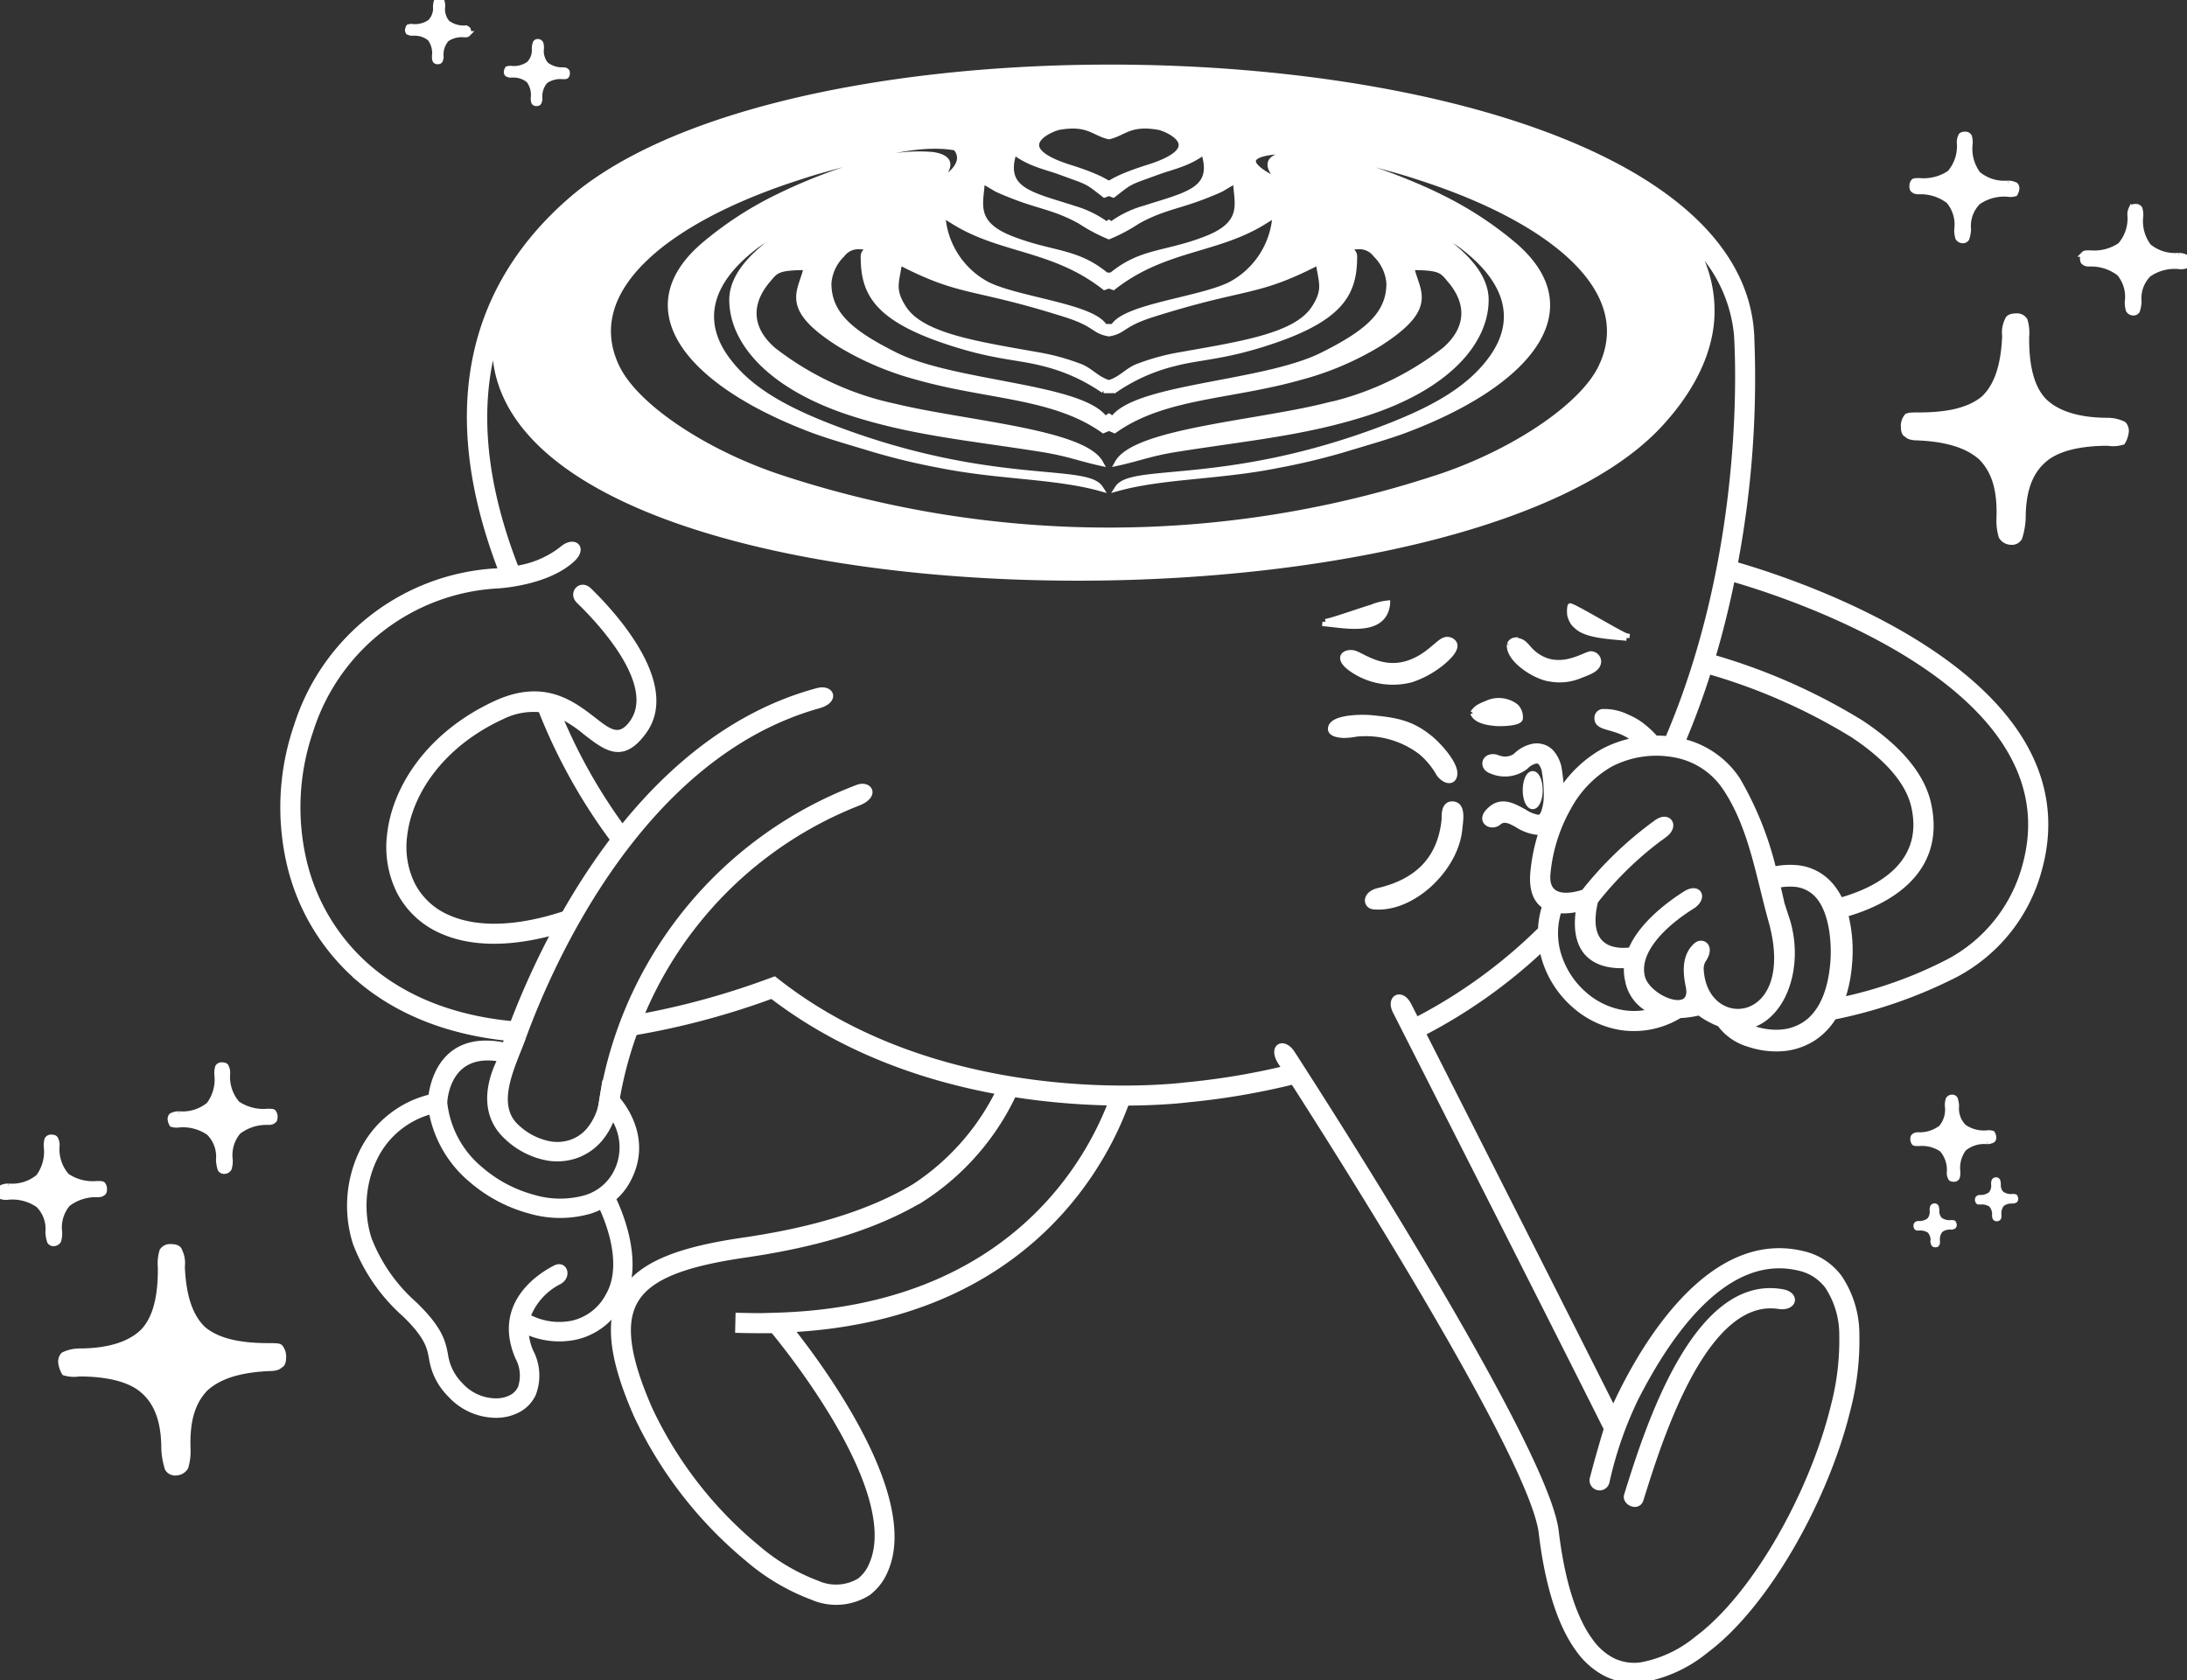 <svg xmlns="http://www.w3.org/2000/svg" xmlns:xlink="http://www.w3.org/1999/xlink" width="188.404" height="144.769" viewBox="0 0 188.404 144.769">
  <rect x="0" y="0" width="188.404" height="144.769" fill="#333333" stroke="none"/>
  <defs>
    <clipPath id="clip-path">
      <rect id="Rettangolo_14535" data-name="Rettangolo 14535" width="188.404" height="144.769" transform="translate(0 0)" fill="#fff" stroke="#fff" stroke-width="0.5"/>
    </clipPath>
  </defs>
  <g id="Raggruppa_2600" data-name="Raggruppa 2600" transform="translate(0 -2)">
    <g id="Raggruppa_2599" data-name="Raggruppa 2599" transform="translate(0 2)" clip-path="url(#clip-path)">
      <path id="Tracciato_11868" data-name="Tracciato 11868" d="M182.126,96.41c-.337,0-.609.623-.609,1.391s.273,1.39.609,1.39.609-.622.609-1.39-.273-1.391-.609-1.391m21.074,9.571a5.068,5.068,0,0,1,1.487-.1,2.982,2.982,0,0,1,1.987.966c1.28,1.4,1.494,4.181,1.329,5.954-.259,2.776-1.205,4.355-2.386,5.163a4.321,4.321,0,0,1-2.2.725,5.932,5.932,0,0,1-2.217-.305c-.219-.074-.424-.154-.613-.239,3.029-.636,4.679-4.952,3.471-9.055l-.482-1.476c-.1-.45-.224-1-.378-1.629m-4.956,11.947a7.127,7.127,0,0,1-1.773-.976,8.739,8.739,0,0,1-1.691.242,7.521,7.521,0,0,1-5.008,1.038,7.961,7.961,0,0,1-4.088-1.953,8.634,8.634,0,0,1-2.478-3.786,8.018,8.018,0,0,1-.263-1.064,45.393,45.393,0,0,1-10.291,7.3c3.633,7.162,12.509,24.668,16.431,32.494,1.748-3.909,7.731-15.526,16.3-13.462a5.378,5.378,0,0,1,3.156,2.048,8.772,8.772,0,0,1,1.48,4.905,23.442,23.442,0,0,1-.741,6.359c-1.882,7.809-7.043,16.979-12.233,20.842a11.762,11.762,0,0,1-5.453,2.516,5.462,5.462,0,0,1-3.15-.515,6.647,6.647,0,0,1-2.331-2.036c-1.853-2.488-2.784-6.437-3.215-10.077-.741-6.245-16.305-30.956-21.4-38.9a62.528,62.528,0,0,1-9.044,1.543h0c-.655.084-20.865,2.585-35.868-8.936a66.839,66.839,0,0,1-13.006,3.353q.087-.25.195-.543c.081-.22.165-.442.25-.661l.044-.111a67.181,67.181,0,0,0,12.414-3.311l.321-.116.269.21c14.847,11.619,35.185,8.9,35.244,8.891l.017,0a61.505,61.505,0,0,0,8.46-1.413l-.365-.565c-.861-1.333.225-1.924.977-.76,3.215,4.973,21.875,34.092,22.716,41.178.411,3.469,1.279,7.2,2.979,9.487a5.422,5.422,0,0,0,1.892,1.664,4.253,4.253,0,0,0,2.455.395,10.591,10.591,0,0,0,4.863-2.279c4.979-3.706,9.945-12.568,11.769-20.137a22.219,22.219,0,0,0,.708-6.021,7.594,7.594,0,0,0-1.238-4.224,4.174,4.174,0,0,0-2.451-1.584c-6.763-1.639-11.8,6.721-14.106,11.232a32.564,32.564,0,0,0-2.5,7.223.617.617,0,1,1-1.2-.289c.433-1.662.92-3.32,1.214-4.295-4.211-8.428-15.988-31.642-18.193-35.987-.584-1.151.5-1.735,1.118-.523l.662,1.3a44.226,44.226,0,0,0,10.74-7.811,7.443,7.443,0,0,1,.361-2.026c-.7-.432-1.165-1.3-1.018-2.914a15.577,15.577,0,0,1,.733-3.488l-.015,0a1.673,1.673,0,0,1-.322.02,3.953,3.953,0,0,1-1.767-.634c-.568-.313-1.125-.619-1.605-.212-.628.532-1.634-.056-.931-.86,1.024-1.17,2.065-.6,3.13-.01a3.171,3.171,0,0,0,1.206.484.472.472,0,0,0,.091-.006c.161-.026.29-.189.391-.433a4.232,4.232,0,0,0,.242-1.425,10.837,10.837,0,0,0-.147-2.01,1.681,1.681,0,0,0-.358-.9.464.464,0,0,0-.2-.125.575.575,0,0,0-.256-.011,1.706,1.706,0,0,0-.849.494,2.884,2.884,0,0,1-2.927.379c-.944-.308-.61-1.474.485-1.13a1.621,1.621,0,0,0,1.583-.133,2.928,2.928,0,0,1,1.511-.828,1.78,1.78,0,0,1,.806.045,1.684,1.684,0,0,1,.73.449,2.845,2.845,0,0,1,.692,1.561,12.493,12.493,0,0,1,.165,1.837,10.36,10.36,0,0,1,3.6-3.443,9.525,9.525,0,0,1,2.858-.991q-.116-.1-.239-.188c-1.569-1.173-3.188-.752-3.084-1.8a.51.51,0,0,1,.433-.457,4.385,4.385,0,0,1,2.128.461,5.479,5.479,0,0,1,1.447.875,7.4,7.4,0,0,1,.987.952,9.631,9.631,0,0,1,1.074.049c6.186-14.405,6.26-29.624,5.952-34.826a12.655,12.655,0,0,0-3.859-7.957,11.109,11.109,0,0,1,1.653,6.713c-.3,3.678-2.451,6.808-4.478,8.988C175.16,85.544,94.384,83.941,92.755,60.213a9.724,9.724,0,0,1,0-1.261c-1.618,5.469-1.238,12.023,1.792,19.772a8.389,8.389,0,0,0,3.928-1.654c1.051-.946,1.96-.155.935.809-2.192,2.061-6.336,2.285-6.524,2.294h0A17.933,17.933,0,0,0,76.835,92.649a20.3,20.3,0,0,0-.642,10.993,17.411,17.411,0,0,0,5.735,9.557c3.163,2.677,7.589,4.5,13.4,4.845-.075.194-.147.386-.217.572-.081.217-.151.407-.212.575l-.02.055c-5.923-.418-10.469-2.328-13.749-5.1a18.635,18.635,0,0,1-6.141-10.229,21.543,21.543,0,0,1,.676-11.664A19.141,19.141,0,0,1,92.806,78.941h.007s.181-.008.478-.038c-5.523-14.35-2.243-24.779,5.962-31.922,21.137-18.4,100.151-14.674,101.7,11.524a86.314,86.314,0,0,1-1.423,19.854c4.688,1.336,30.85,9.584,26.212,26.284a14.438,14.438,0,0,1-7.2,9.042,40.676,40.676,0,0,1-10.492,3.644,5.8,5.8,0,0,1-1.66,1.766,5.682,5.682,0,0,1-2.891.961,7.3,7.3,0,0,1-2.733-.375,4.7,4.7,0,0,1-2.523-1.752m10.494-2.035a36.593,36.593,0,0,0,9.2-3.281,13.262,13.262,0,0,0,6.621-8.3c4.3-15.482-20.5-23.376-25.26-24.742-.447,2.209-1,4.488-1.687,6.794a51.648,51.648,0,0,1,12.784,5.64c2.853,1.892,5.187,4.223,5.8,6.961,1.382,6.218-4.093,8.654-7.156,9.517q.026.092.05.185a12.73,12.73,0,0,1,.285,4.251,11.936,11.936,0,0,1-.63,2.972m-.131-8.567c2.692-.739,7.55-2.822,6.379-8.093-.527-2.372-2.657-4.462-5.274-6.2a50.3,50.3,0,0,0-12.464-5.489c-.636,2.019-1.375,4.053-2.231,6.074a7.837,7.837,0,0,1,4.716,3.264,28.567,28.567,0,0,1,3.123,7.768,6.469,6.469,0,0,1,1.955-.139,4.317,4.317,0,0,1,2.874,1.407,5.532,5.532,0,0,1,.922,1.406m-18.019,4.268c.942-2.279,3.509-4.1,4.714-4.858,1.122-.705,1.683.369.507,1.094-1.527.943-4.879,3.447-4.276,6.054.436,1.889,4.587,3.556,4.017.82-.264-1.267-.319-2.629.65-3.5.532-.48,1.368.068.636,1.183a1.442,1.442,0,0,0-.235.877c.318,5.717,8.646,4.984,6.076-4.206-1.092-3.9-1.7-8.116-3.968-11.486a6.662,6.662,0,0,0-4.3-2.824,8.561,8.561,0,0,0-5.657.841,9.53,9.53,0,0,0-3.562,3.7,14.257,14.257,0,0,0-1.791,5.708c-.237,2.61,2.448,1.849,3.142,1.61a31.337,31.337,0,0,1,6.224-5.978c1.027-.782,1.73.233.737.989a29.462,29.462,0,0,0-6,5.757c-1.067,4.458,2.058,4.368,3.081,4.227m1.9,5.255a3.563,3.563,0,0,1-2.162-2.689,3.879,3.879,0,0,1-.076-1.288c-1.648.123-4.875-.209-4.134-4.869a5.759,5.759,0,0,1-1.748.152,6.371,6.371,0,0,0,.007,3.961,7.4,7.4,0,0,0,2.125,3.24,6.717,6.717,0,0,0,3.446,1.654,6.066,6.066,0,0,0,2.542-.161m11.12,24.2c-7.5-1.308-11.626,11.935-13.365,17.509-.192.614.936,1.145,1.179.367,1.631-5.228,5.5-17.634,11.9-16.668,1.327.2,1.6-.98.29-1.208M99.961,81.485c1.564,1.5,7.011,7.138,4.6,10.509-1.088,1.517-2.03.785-3.289-.192-1.893-1.47-4.327-3.361-8.462-1.462-5.6,2.573-8.662,7.134-9.125,11.274a8.6,8.6,0,0,0,.806,4.887,7.407,7.407,0,0,0,3.641,3.411c2.583,1.163,6.3,1.283,11.141-.331l.11-.2q.235-.422.472-.832.174-.3.358-.612c-5.165,1.993-9.012,2-11.574.848a6.192,6.192,0,0,1-3.047-2.846,7.379,7.379,0,0,1-.68-4.192c.42-3.756,3.238-7.914,8.41-10.289a6.1,6.1,0,0,1,3.365-.614,48.468,48.468,0,0,0,6.876,12.071q.182-.243.353-.465t.389-.5l.03-.038A46.81,46.81,0,0,1,98.2,91.277a11.321,11.321,0,0,1,2.314,1.5c1.839,1.428,3.216,2.5,5.052-.064,2.98-4.158-3.031-10.459-4.742-12.115-.726-.7-1.522.248-.858.886m73.808-10.55c6.47-2.1,12.572-6.09,14.247-9.559,3.234-6.7-4.366-12.688-15.274-16.269-.991-.326-1.546-.508-2.594-.8-.9-.252-1.937-.523-2.913-.822-3.853-1.179-13.652-1.313-6.9,1.916-.384-.674-1.831-1.954.44-2.334,3.924-.655,11.575,2.694,13.558,3.723a30.5,30.5,0,0,1,6.012,3.916c6.767,5.611,1.513,12.012-9.16,16.042-1.486.561-3.509,1.129-5.129,1.624a57.372,57.372,0,0,1-5.967,1.434c-4.989,1-9.818.895-13.718,1.975,1.2-1.853,9.113-.082,22.181-4.875,4.895-1.8,8.087-3.6,10.04-6.306,2.427-3.368,1.383-6.776-2.659-9.786a22.991,22.991,0,0,0-4.437-2.405l-.257-.013.312.17c3.438,1.868,6.524,4.287,6.524,6.981,0,3.658-3.364,7.581-10.56,9.837-5.212,1.634-9.917,2.046-16.092,3.024-2.222.352-3.246.792-5.052,1.187,1.506-2.674,11.754-3.392,17.714-4.848a25.644,25.644,0,0,0,10.474-4.879c2.15-1.884,2.122-4.062.457-6.022-.693-.816-.789-1.109-3.357-1.109.426,2.117,2.209,3.423-2.847,6.622a25.616,25.616,0,0,1-6.723,2.85c-6.015,1.705-11.728,1.545-15.994,4.577l-.479-.2-.479.2c-4.266-3.031-9.979-2.872-15.994-4.577a25.623,25.623,0,0,1-6.723-2.85c-5.056-3.2-3.272-4.505-2.847-6.622-2.569,0-2.664.293-3.357,1.109-1.665,1.96-1.693,4.139.457,6.022a25.643,25.643,0,0,0,10.474,4.879c5.96,1.456,16.208,2.174,17.714,4.848-1.806-.4-2.83-.836-5.052-1.187-6.175-.978-10.88-1.39-16.092-3.024-7.2-2.256-10.561-6.179-10.561-9.837,0-2.694,3.086-5.112,6.524-6.981l.271-.148-.267.014a22.771,22.771,0,0,0-4.385,2.382c-4.042,3.01-5.086,6.418-2.659,9.786,1.953,2.71,5.145,4.51,10.04,6.306,13.068,4.794,20.985,3.023,22.181,4.875-3.9-1.08-8.729-.98-13.718-1.975a57.354,57.354,0,0,1-5.967-1.434c-1.62-.5-3.644-1.063-5.129-1.624-10.673-4.03-15.927-10.431-9.16-16.042a30.494,30.494,0,0,1,6.012-3.916,46.774,46.774,0,0,1,8.039-3.1,14.108,14.108,0,0,1,5.519-.626c2.271.379.823,1.66.44,2.334,1.6-.763,2.4-1.985,1.51-2.966-2.516-.461-5.595.236-7.643.822-.275.079-.532.156-.767.227-.976.3-2.015.57-2.913.822-1.048.294-1.6.477-2.594.8-10.909,3.582-18.509,9.569-15.275,16.269,1.675,3.47,7.778,7.455,14.247,9.559a90.417,90.417,0,0,0,56.308,0M149.012,44.15c5.4-1.7,1.651-3.366.866-3.5-2.478-.427-2.968.519-4.263.815-1.3-.3-1.786-1.241-4.263-.815-.785.135-4.532,1.8.866,3.5,5.794,1.823,1,1.823,6.794,0m-.442,3.564c3.737-1.21,6.322-1.563,5.223-4.917A7.685,7.685,0,0,1,151.95,43.8c-.839.323-1.37.436-2.288.774-2.368.87-2.1.683-3.67,1.914-.469-.17-.286-.17-.755,0-1.574-1.23-1.3-1.044-3.67-1.914-.917-.337-1.448-.451-2.287-.774a7.685,7.685,0,0,1-1.843-1.007c-1.1,3.353,1.486,3.706,5.223,4.917a9.044,9.044,0,0,1,2.75,1.36l.205-.147.205.147a9.042,9.042,0,0,1,2.75-1.36m5.485,2.578c3.529-1.386,2.511-3.257,2.506-5.049l-1.24.736c-.4.2-.831.366-1.3.555-2.4.963-3.738,1.017-5.931,2.23a14.75,14.75,0,0,1-2.474,1.318,14.747,14.747,0,0,1-2.474-1.318c-2.193-1.213-3.535-1.266-5.931-2.23-.469-.189-.9-.352-1.3-.555l-1.24-.736c-.005,1.792-1.023,3.663,2.506,5.049,3.573,1.4,5.607,1.01,8.211,3.163h.457c2.6-2.152,4.638-1.759,8.211-3.163m2.027,3.963a7.286,7.286,0,0,0,3.876-6.046l-.772.462c-4.132,2.688-8.707,2.276-13.193,5.782-.466-.154-.289-.154-.755,0-4.486-3.506-9.061-3.094-13.192-5.782l-.772-.462a7.286,7.286,0,0,0,3.876,6.046c2.695,1.327,9.1,1.878,10.089,3.632h.755c.988-1.754,7.394-2.305,10.089-3.632m7.211,2.046c1.088-1.661.612-2.291.385-4.011-5.405,2.8-6.173,1.936-14.293,4.5-2.7.854-2.414,1.426-3.769,1.666-1.355-.24-1.067-.812-3.769-1.666-8.12-2.566-8.888-1.7-14.293-4.5-.227,1.72-.7,2.349.385,4.011,1.606,2.451,6.535,3.116,11.977,4.093a19.158,19.158,0,0,1,3.334.969c.893.406,1.327,1.051,2.366,1.363,1.039-.313,1.473-.958,2.366-1.363a19.146,19.146,0,0,1,3.333-.969c5.442-.978,10.371-1.642,11.977-4.093m.7,4.038c3.9-1.94,5.778-3.556,5.778-6.2a3.876,3.876,0,0,0-1.16-2.489,1.745,1.745,0,0,0-1.567-.7c-1.353.013-.293.268-.293.849,0,3.178-1.054,5.453-8.028,7.607-3.5,1.08-5.41,1.074-7.44,1.606a15.638,15.638,0,0,0-5.212,2.339c-.15-.039-.3-.087-.455-.143-.153.056-.305.1-.455.143a15.641,15.641,0,0,0-5.212-2.339c-2.03-.532-3.943-.526-7.44-1.606-6.974-2.154-8.028-4.428-8.028-7.607,0-.582,1.061-.836-.293-.849a1.745,1.745,0,0,0-1.567.7,3.876,3.876,0,0,0-1.16,2.489c0,2.642,1.874,4.258,5.779,6.2,5.063,2.515,16.081,2.658,18.034,5.5l.344-.222.343.222c1.953-2.838,12.97-2.98,18.034-5.5m26.216,24.345.013-.135c-.4-.072-4.405-2.5-4.856-2.586a2.188,2.188,0,0,0-.006.812,2.275,2.275,0,0,0,.292.629,3.042,3.042,0,0,0,.462.427c.906.653,2.8.727,4.1.853m-25.954-1.377-.013.135c1.911.187,5.093.852,5.346-1.726a4.906,4.906,0,0,0-1.328.347c-.845.241-3.437,1.169-4,1.244m12.72,7.851c.264.643,1.194.8,1.891.866.548.054,2.112,0,2.151-.4a1.289,1.289,0,0,0-.359-1.008,2.4,2.4,0,0,0-2.537-.25,4.248,4.248,0,0,0-.631.29,1.5,1.5,0,0,0-.515.506m3.164-5.89c-.126,1.292,2.278,2.811,3.528,2.933a4.522,4.522,0,0,0,2.55-.3c.775-.3,1.482-.535,1.542-1.144a.647.647,0,0,0-.615-.673c-.463-.045-2.813,1.755-4.977-.066-.684-.576-.693-1.033-1.582-1.119a.521.521,0,0,0-.444.365m-13.557.719c-.851-.083-1.489.619.53,1.736a6.209,6.209,0,0,0,4.513.549,8.268,8.268,0,0,0,2.726-1.516c.411-.352,1.6-1.393.7-1.84a.672.672,0,0,0-.595,0c-.332.125-1.034.875-1.8,1.362-3.087,1.966-5.269-.213-6.073-.292m-1.86,6.494c-.047.481.689.544,1.034.578a5.833,5.833,0,0,0,1.149-.111,7.87,7.87,0,0,1,5.6,1.574,6.814,6.814,0,0,1,1.553,1.889c.563.716,1.243.717,1.31.04.089-.909-1.348-2.481-2.069-3.078-1.688-1.4-3.07-1.58-5.154-1.783-.62-.06-3.328-.095-3.424.892m9.792,7.837c-.328,3.355-2.261,5.364-5.67,6.163-1.233.289-1.109,1.282-.445,1.347,3.34.326,7.063-3.266,7.392-6.635.071-.729.345-2.078-.538-2.165-.857-.084-.724,1.132-.739,1.291" transform="translate(-50.087 -29.713)" fill="#fff" stroke="#fff" stroke-width="0.5" fill-rule="evenodd"/>
      <path id="Tracciato_11869" data-name="Tracciato 11869" d="M731.361,412.989c-1.3.663-5.17,3.088-3.221,7.666a3.315,3.315,0,0,1,.228,2.679,1.789,1.789,0,0,1-.793.821,2.83,2.83,0,0,1-1.3.309,4.166,4.166,0,0,1-3.109-1.388,4.6,4.6,0,0,1-1.3-2.587c-.21-1.095-.426-2.22-2.663-4.378a14.475,14.475,0,0,1-3.928-5.647,9.529,9.529,0,0,1,.454-6.865,7.611,7.611,0,0,1,4.97-4.144,9.974,9.974,0,0,0,3.443,5.929,12.787,12.787,0,0,0,5.019,2.661,9.272,9.272,0,0,0,5.174.013,6.287,6.287,0,0,0,.99-.415c.554,1.17,2.046,4.785.76,7.436-.046.1-.1.2-.158.3h0a4.659,4.659,0,0,1-3.069,2.38,5.678,5.678,0,0,1-3.7-.477c-.057-.028-.122-.062-.2-.1a5.577,5.577,0,0,1,2.719-3.033c.835-.461.468-1.56-.317-1.16m-2.774-19.911c2.333-6.378,10.135-24.294,25.452-28.57,1.568-.438,1.109-1.578-.093-1.255l-.327.09c-16.862,4.775-24.843,25.318-26.6,30.473-5.217-1.093-6.182,3.015-6.358,4.437a8.86,8.86,0,0,0-6.017,4.9,10.649,10.649,0,0,0-.482,7.68,15.584,15.584,0,0,0,4.229,6.125c1.967,1.9,2.148,2.839,2.323,3.754a5.59,5.59,0,0,0,1.574,3.147,5.358,5.358,0,0,0,4,1.782,4.006,4.006,0,0,0,1.842-.448,2.949,2.949,0,0,0,1.305-1.36,4.409,4.409,0,0,0-.212-3.633,4.947,4.947,0,0,1-.42-1.786,6.833,6.833,0,0,0,4.321.492,5.8,5.8,0,0,0,3.833-2.953v0q.09-.162.187-.362c1.567-3.23-.289-7.49-.831-8.6a5.4,5.4,0,0,0,1.312-1.638c2.108-4.01-1.216-7.218-1.225-7.227l-.818-.805-.174,1.134a5.184,5.184,0,0,1-1.172,2.7,3.566,3.566,0,0,1-1.492,1.013,3.779,3.779,0,0,1-1.829.151,5.672,5.672,0,0,1-2.864-1.445c-2.2-1.951-.348-5.359.538-7.784m-1.937,1.866c-4.511-.829-4.834,3.322-4.857,3.776a8.688,8.688,0,0,0,3.118,5.776,11.59,11.59,0,0,0,4.55,2.409,8.107,8.107,0,0,0,4.513.031,4.373,4.373,0,0,0,2.61-2.138,4.765,4.765,0,0,0-.306-4.953,5.845,5.845,0,0,1-1.165,2.078,4.729,4.729,0,0,1-1.986,1.341,4.937,4.937,0,0,1-2.392.205,6.835,6.835,0,0,1-3.468-1.726c-2.5-2.216-1.36-5.324-.631-6.748h0Z" transform="translate(-683.515 -303.715)" fill="#fff" stroke="#fff" stroke-width="0.5" fill-rule="evenodd"/>
      <path id="Tracciato_11870" data-name="Tracciato 11870" d="M694.208,442.088a33.536,33.536,0,0,1,21.04-26.783c1.572-.648.889-1.691-.146-1.274a34.835,34.835,0,0,0-22.126,27.951Z" transform="translate(-641.263 -346.144)" fill="#fff" stroke="#fff" stroke-width="0.5" fill-rule="evenodd"/>
      <path id="Tracciato_11871" data-name="Tracciato 11871" d="M599.983,571.921c-1.814,5.007-8.515,18.155-29,18.737l-1.281.036,0,0c-.57,0-1.241-.011-1.963-.029l-.029,1.232c1.238.032,2.33.033,3.03.028,1.575,1.907,11.265,14.029,8.488,20.223a3.394,3.394,0,0,1-1.053,1.383,3.992,3.992,0,0,1-3.685.194,17.158,17.158,0,0,1-5.16-3.073,34.42,34.42,0,0,1-9.247-11.934c-2.044-4.672-2.393-7.664-1.072-9.605,1.337-1.966,4.444-2.995,9.28-3.7,5.07-.742,10.64-2.045,15.258-4.816a21.763,21.763,0,0,0,8.253-9.835l-1.368.026a20.788,20.788,0,0,1-7.517,8.752c-4.444,2.665-9.86,3.928-14.8,4.651-5.179.758-8.551,1.926-10.12,4.234-1.586,2.332-1.269,5.69.962,10.789a35.741,35.741,0,0,0,9.6,12.4,18.374,18.374,0,0,0,5.552,3.29,5.13,5.13,0,0,0,4.806-.377,4.6,4.6,0,0,0,1.444-1.871c2.82-6.291-5.454-17.481-8.1-20.815,20.886-1.124,27.424-15.2,29.049-19.979-.45.024-.924.047-1.326.062" transform="translate(-504.127 -477.288)" fill="#fff" stroke="#fff" stroke-width="0.5" fill-rule="evenodd"/>
      <path id="Tracciato_11872" data-name="Tracciato 11872" d="M1002.991,665.116c2.671,0,4.471-.654,5.534-1.717,1.036-1.091,1.526-2.917,1.5-5.507a3.742,3.742,0,0,1,.136-1.418.761.761,0,0,1,.682-.354c.436,0,.709.082.79.354a2.353,2.353,0,0,1,.218,1.336c.109,2.672.736,4.362,1.826,5.4,1.172.981,2.972,1.445,5.589,1.445.545,0,.927,0,1.036.109a1.271,1.271,0,0,1,.273.9c0,.327-.082.6-.273.627-.109.191-.491.272-.9.272-2.535.109-4.334.655-5.534,1.745-1.172,1.227-1.608,2.862-1.526,5.234a4.648,4.648,0,0,1-.191,1.554.977.977,0,0,1-.791.464.737.737,0,0,1-.736-.354,6.419,6.419,0,0,1-.3-1.663c0-2.344-.573-3.98-1.8-5.043-1.09-.981-3.026-1.472-5.534-1.472a2.786,2.786,0,0,1-1.254-.082,2.272,2.272,0,0,1-.3-.927c0-.327.164-.6.3-.627a3.057,3.057,0,0,1,1.254-.273" transform="translate(-996.177 -548.666)" fill="#fff" stroke="#fff" stroke-width="0.5" fill-rule="evenodd"/>
      <path id="Tracciato_11873" data-name="Tracciato 11873" d="M1096.348,602.732a3.566,3.566,0,0,0,2.594-.805,3.632,3.632,0,0,0,.7-2.582,1.747,1.747,0,0,1,.064-.665.356.356,0,0,1,.319-.166c.2,0,.332.038.371.166a1.1,1.1,0,0,1,.1.626,3.532,3.532,0,0,0,.856,2.531,4,4,0,0,0,2.62.678c.256,0,.435,0,.486.051a.6.6,0,0,1,.128.422c0,.153-.038.281-.128.294-.051.09-.23.128-.422.128a3.99,3.99,0,0,0-2.594.818,3.15,3.15,0,0,0-.716,2.454,2.176,2.176,0,0,1-.09.728.458.458,0,0,1-.37.217.346.346,0,0,1-.345-.166,3.006,3.006,0,0,1-.141-.78,2.933,2.933,0,0,0-.844-2.365,3.94,3.94,0,0,0-2.594-.69,1.3,1.3,0,0,1-.588-.039,1.061,1.061,0,0,1-.141-.435c0-.153.077-.281.141-.294a1.436,1.436,0,0,1,.588-.128" transform="translate(-1095.619 -500.494)" fill="#fff" stroke="#fff" stroke-width="0.5" fill-rule="evenodd"/>
      <path id="Tracciato_11874" data-name="Tracciato 11874" d="M1006.629,564.713a3.566,3.566,0,0,0,2.595-.805,3.632,3.632,0,0,0,.7-2.582,1.754,1.754,0,0,1,.064-.665.357.357,0,0,1,.32-.166c.2,0,.332.038.371.166a1.1,1.1,0,0,1,.1.626,3.534,3.534,0,0,0,.857,2.531,4,4,0,0,0,2.62.677c.255,0,.435,0,.486.051a.6.6,0,0,1,.128.422c0,.153-.038.281-.128.294-.051.09-.23.128-.422.128a3.992,3.992,0,0,0-2.595.818,3.152,3.152,0,0,0-.716,2.454,2.173,2.173,0,0,1-.09.728.458.458,0,0,1-.37.218.346.346,0,0,1-.345-.166,3,3,0,0,1-.141-.78,2.932,2.932,0,0,0-.844-2.364,3.94,3.94,0,0,0-2.595-.69,1.31,1.31,0,0,1-.588-.038,1.067,1.067,0,0,1-.141-.435c0-.153.077-.281.141-.294a1.432,1.432,0,0,1,.588-.128" transform="translate(-991.207 -468.702)" fill="#fff" stroke="#fff" stroke-width="0.5" fill-rule="evenodd"/>
      <path id="Tracciato_11875" data-name="Tracciato 11875" d="M49.7,175.424c-2.672,0-4.471-.654-5.534-1.717-1.036-1.091-1.527-2.917-1.5-5.507a3.739,3.739,0,0,0-.136-1.418.761.761,0,0,0-.682-.354c-.436,0-.709.082-.79.354a2.352,2.352,0,0,0-.218,1.336c-.109,2.672-.736,4.362-1.827,5.4-1.172.981-2.971,1.445-5.589,1.445-.545,0-.927,0-1.036.109a1.27,1.27,0,0,0-.273.9c0,.327.082.6.273.627.109.191.491.273.9.273,2.536.109,4.335.654,5.534,1.745,1.172,1.227,1.608,2.863,1.527,5.234a4.643,4.643,0,0,0,.191,1.554.977.977,0,0,0,.791.463.737.737,0,0,0,.736-.355,6.43,6.43,0,0,0,.3-1.663c0-2.345.573-3.98,1.8-5.043,1.091-.981,3.026-1.472,5.534-1.472a2.786,2.786,0,0,0,1.254-.082,2.282,2.282,0,0,0,.3-.927c0-.327-.164-.6-.3-.627a3.057,3.057,0,0,0-1.254-.273" transform="translate(131.891 -139.172)" fill="#fff" stroke="#fff" stroke-width="0.5" fill-rule="evenodd"/>
      <path id="Tracciato_11876" data-name="Tracciato 11876" d="M8.244,113.038a3.565,3.565,0,0,1-2.595-.805,3.631,3.631,0,0,1-.7-2.582,1.754,1.754,0,0,0-.064-.665.356.356,0,0,0-.32-.166c-.2,0-.332.038-.371.166a1.1,1.1,0,0,0-.1.626,3.533,3.533,0,0,1-.857,2.531,4,4,0,0,1-2.62.678c-.256,0-.435,0-.486.051a.6.6,0,0,0-.128.422c0,.153.038.281.128.294.051.089.23.128.422.128a3.99,3.99,0,0,1,2.594.818,3.151,3.151,0,0,1,.716,2.454,2.173,2.173,0,0,0,.09.728.457.457,0,0,0,.37.217.346.346,0,0,0,.345-.166,3.018,3.018,0,0,0,.141-.78,2.932,2.932,0,0,1,.844-2.364,3.939,3.939,0,0,1,2.595-.69,1.3,1.3,0,0,0,.588-.038,1.064,1.064,0,0,0,.141-.434c0-.153-.077-.281-.141-.294a1.437,1.437,0,0,0-.588-.128" transform="translate(179.432 -90.998)" fill="#fff" stroke="#fff" stroke-width="0.5" fill-rule="evenodd"/>
      <path id="Tracciato_11877" data-name="Tracciato 11877" d="M97.962,75.019a3.566,3.566,0,0,1-2.595-.805,3.632,3.632,0,0,1-.7-2.582,1.759,1.759,0,0,0-.064-.665.357.357,0,0,0-.32-.166c-.2,0-.332.038-.371.166a1.1,1.1,0,0,0-.1.626,3.533,3.533,0,0,1-.856,2.531,4,4,0,0,1-2.62.678c-.256,0-.435,0-.486.051a.6.6,0,0,0-.128.422c0,.153.038.281.128.294.051.089.23.128.422.128a3.992,3.992,0,0,1,2.595.818,3.151,3.151,0,0,1,.716,2.454,2.178,2.178,0,0,0,.09.728.458.458,0,0,0,.371.217.346.346,0,0,0,.345-.166,3.008,3.008,0,0,0,.141-.78,2.932,2.932,0,0,1,.843-2.364,3.939,3.939,0,0,1,2.595-.69,1.308,1.308,0,0,0,.588-.038,1.067,1.067,0,0,0,.141-.435c0-.153-.077-.281-.141-.294a1.433,1.433,0,0,0-.588-.128" transform="translate(75.02 -59.206)" fill="#fff" stroke="#fff" stroke-width="0.5" fill-rule="evenodd"/>
      <path id="Tracciato_11878" data-name="Tracciato 11878" d="M904.555,2.835a2.066,2.066,0,0,1,1.5.466,2.105,2.105,0,0,1,.407,1.5,1.016,1.016,0,0,0,.037.385.207.207,0,0,0,.185.1c.119,0,.192-.022.215-.1a.636.636,0,0,0,.059-.363,2.045,2.045,0,0,1,.5-1.466,2.316,2.316,0,0,1,1.518-.393c.148,0,.251,0,.281-.03a.343.343,0,0,0,.074-.244c0-.089-.022-.163-.074-.17-.03-.052-.133-.074-.244-.074a2.312,2.312,0,0,1-1.5-.474,1.826,1.826,0,0,1-.414-1.421,1.255,1.255,0,0,0-.052-.422A.266.266,0,0,0,906.828,0a.2.2,0,0,0-.2.1,1.742,1.742,0,0,0-.081.451,1.7,1.7,0,0,1-.488,1.37,2.283,2.283,0,0,1-1.5.4.755.755,0,0,0-.341.022.612.612,0,0,0-.081.252c0,.089.044.163.081.17a.828.828,0,0,0,.341.074" transform="translate(-868.997 0)" fill="#fff" stroke="#fff" stroke-width="0.5" fill-rule="evenodd"/>
      <path id="Tracciato_11879" data-name="Tracciato 11879" d="M852.589,24.856a2.065,2.065,0,0,1,1.5.467,2.1,2.1,0,0,1,.407,1.5,1.016,1.016,0,0,0,.037.385.207.207,0,0,0,.185.1c.119,0,.192-.022.215-.1a.64.64,0,0,0,.059-.363,2.045,2.045,0,0,1,.5-1.466,2.316,2.316,0,0,1,1.518-.392c.148,0,.252,0,.281-.03a.345.345,0,0,0,.074-.244c0-.089-.022-.163-.074-.17-.03-.052-.133-.074-.245-.074a2.312,2.312,0,0,1-1.5-.474,1.826,1.826,0,0,1-.414-1.421,1.265,1.265,0,0,0-.052-.422.265.265,0,0,0-.215-.126.2.2,0,0,0-.2.1,1.737,1.737,0,0,0-.082.451,1.7,1.7,0,0,1-.489,1.37,2.281,2.281,0,0,1-1.5.4.757.757,0,0,0-.34.022.616.616,0,0,0-.082.252c0,.089.044.163.082.17a.827.827,0,0,0,.34.074" transform="translate(-808.521 -18.415)" fill="#fff" stroke="#fff" stroke-width="0.5" fill-rule="evenodd"/>
      <path id="Tracciato_11880" data-name="Tracciato 11880" d="M108.176,581.272a2.742,2.742,0,0,0-2,.619,2.792,2.792,0,0,0-.541,1.985,1.353,1.353,0,0,1-.049.511.275.275,0,0,1-.246.128c-.157,0-.255-.029-.285-.128a.849.849,0,0,1-.079-.482,2.717,2.717,0,0,0-.658-1.946,3.078,3.078,0,0,0-2.015-.521c-.2,0-.334,0-.374-.039a.458.458,0,0,1-.1-.324c0-.118.029-.216.1-.226.039-.069.177-.1.324-.1a3.069,3.069,0,0,0,2-.629,2.424,2.424,0,0,0,.55-1.887,1.675,1.675,0,0,1,.069-.56.352.352,0,0,1,.285-.167.266.266,0,0,1,.265.128,2.319,2.319,0,0,1,.108.6,2.256,2.256,0,0,0,.649,1.819,3.031,3.031,0,0,0,2,.531,1.009,1.009,0,0,1,.452.029.824.824,0,0,1,.108.334c0,.118-.059.216-.108.226a1.109,1.109,0,0,1-.452.1" transform="translate(62.99 -482.928)" fill="#fff" stroke="#fff" stroke-width="0.5" fill-rule="evenodd"/>
      <path id="Tracciato_11881" data-name="Tracciato 11881" d="M93.228,622.77a1.286,1.286,0,0,0-.935.29,1.309,1.309,0,0,0-.253.931.627.627,0,0,1-.023.24.128.128,0,0,1-.115.06c-.074,0-.12-.014-.134-.06a.4.4,0,0,1-.037-.226,1.275,1.275,0,0,0-.309-.913,1.443,1.443,0,0,0-.945-.244c-.092,0-.157,0-.175-.018a.214.214,0,0,1-.046-.152c0-.055.014-.1.046-.106.018-.032.083-.046.152-.046a1.441,1.441,0,0,0,.936-.3,1.136,1.136,0,0,0,.258-.885.787.787,0,0,1,.032-.263.165.165,0,0,1,.134-.078.124.124,0,0,1,.124.06,1.085,1.085,0,0,1,.051.281,1.057,1.057,0,0,0,.3.852,1.421,1.421,0,0,0,.935.249.469.469,0,0,1,.212.014.38.38,0,0,1,.051.157c0,.055-.028.1-.051.106a.518.518,0,0,1-.212.046" transform="translate(80.131 -519.302)" fill="#fff" stroke="#fff" stroke-width="0.5" fill-rule="evenodd"/>
      <path id="Tracciato_11882" data-name="Tracciato 11882" d="M125.576,636.477a1.286,1.286,0,0,0-.935.29,1.309,1.309,0,0,0-.254.931.635.635,0,0,1-.023.24.129.129,0,0,1-.115.06c-.074,0-.12-.014-.133-.06a.4.4,0,0,1-.037-.226,1.276,1.276,0,0,0-.309-.913,1.444,1.444,0,0,0-.945-.244c-.092,0-.157,0-.175-.018a.215.215,0,0,1-.046-.152c0-.055.014-.1.046-.106.018-.032.083-.046.152-.046a1.439,1.439,0,0,0,.936-.295,1.137,1.137,0,0,0,.258-.885.784.784,0,0,1,.032-.263.165.165,0,0,1,.133-.078.125.125,0,0,1,.124.06,1.09,1.09,0,0,1,.051.281,1.057,1.057,0,0,0,.3.852,1.42,1.42,0,0,0,.935.249.472.472,0,0,1,.212.014.386.386,0,0,1,.051.157c0,.055-.028.1-.051.106a.517.517,0,0,1-.212.046" transform="translate(42.486 -530.764)" fill="#fff" stroke="#fff" stroke-width="0.5" fill-rule="evenodd"/>
    </g>
  </g>
</svg>
